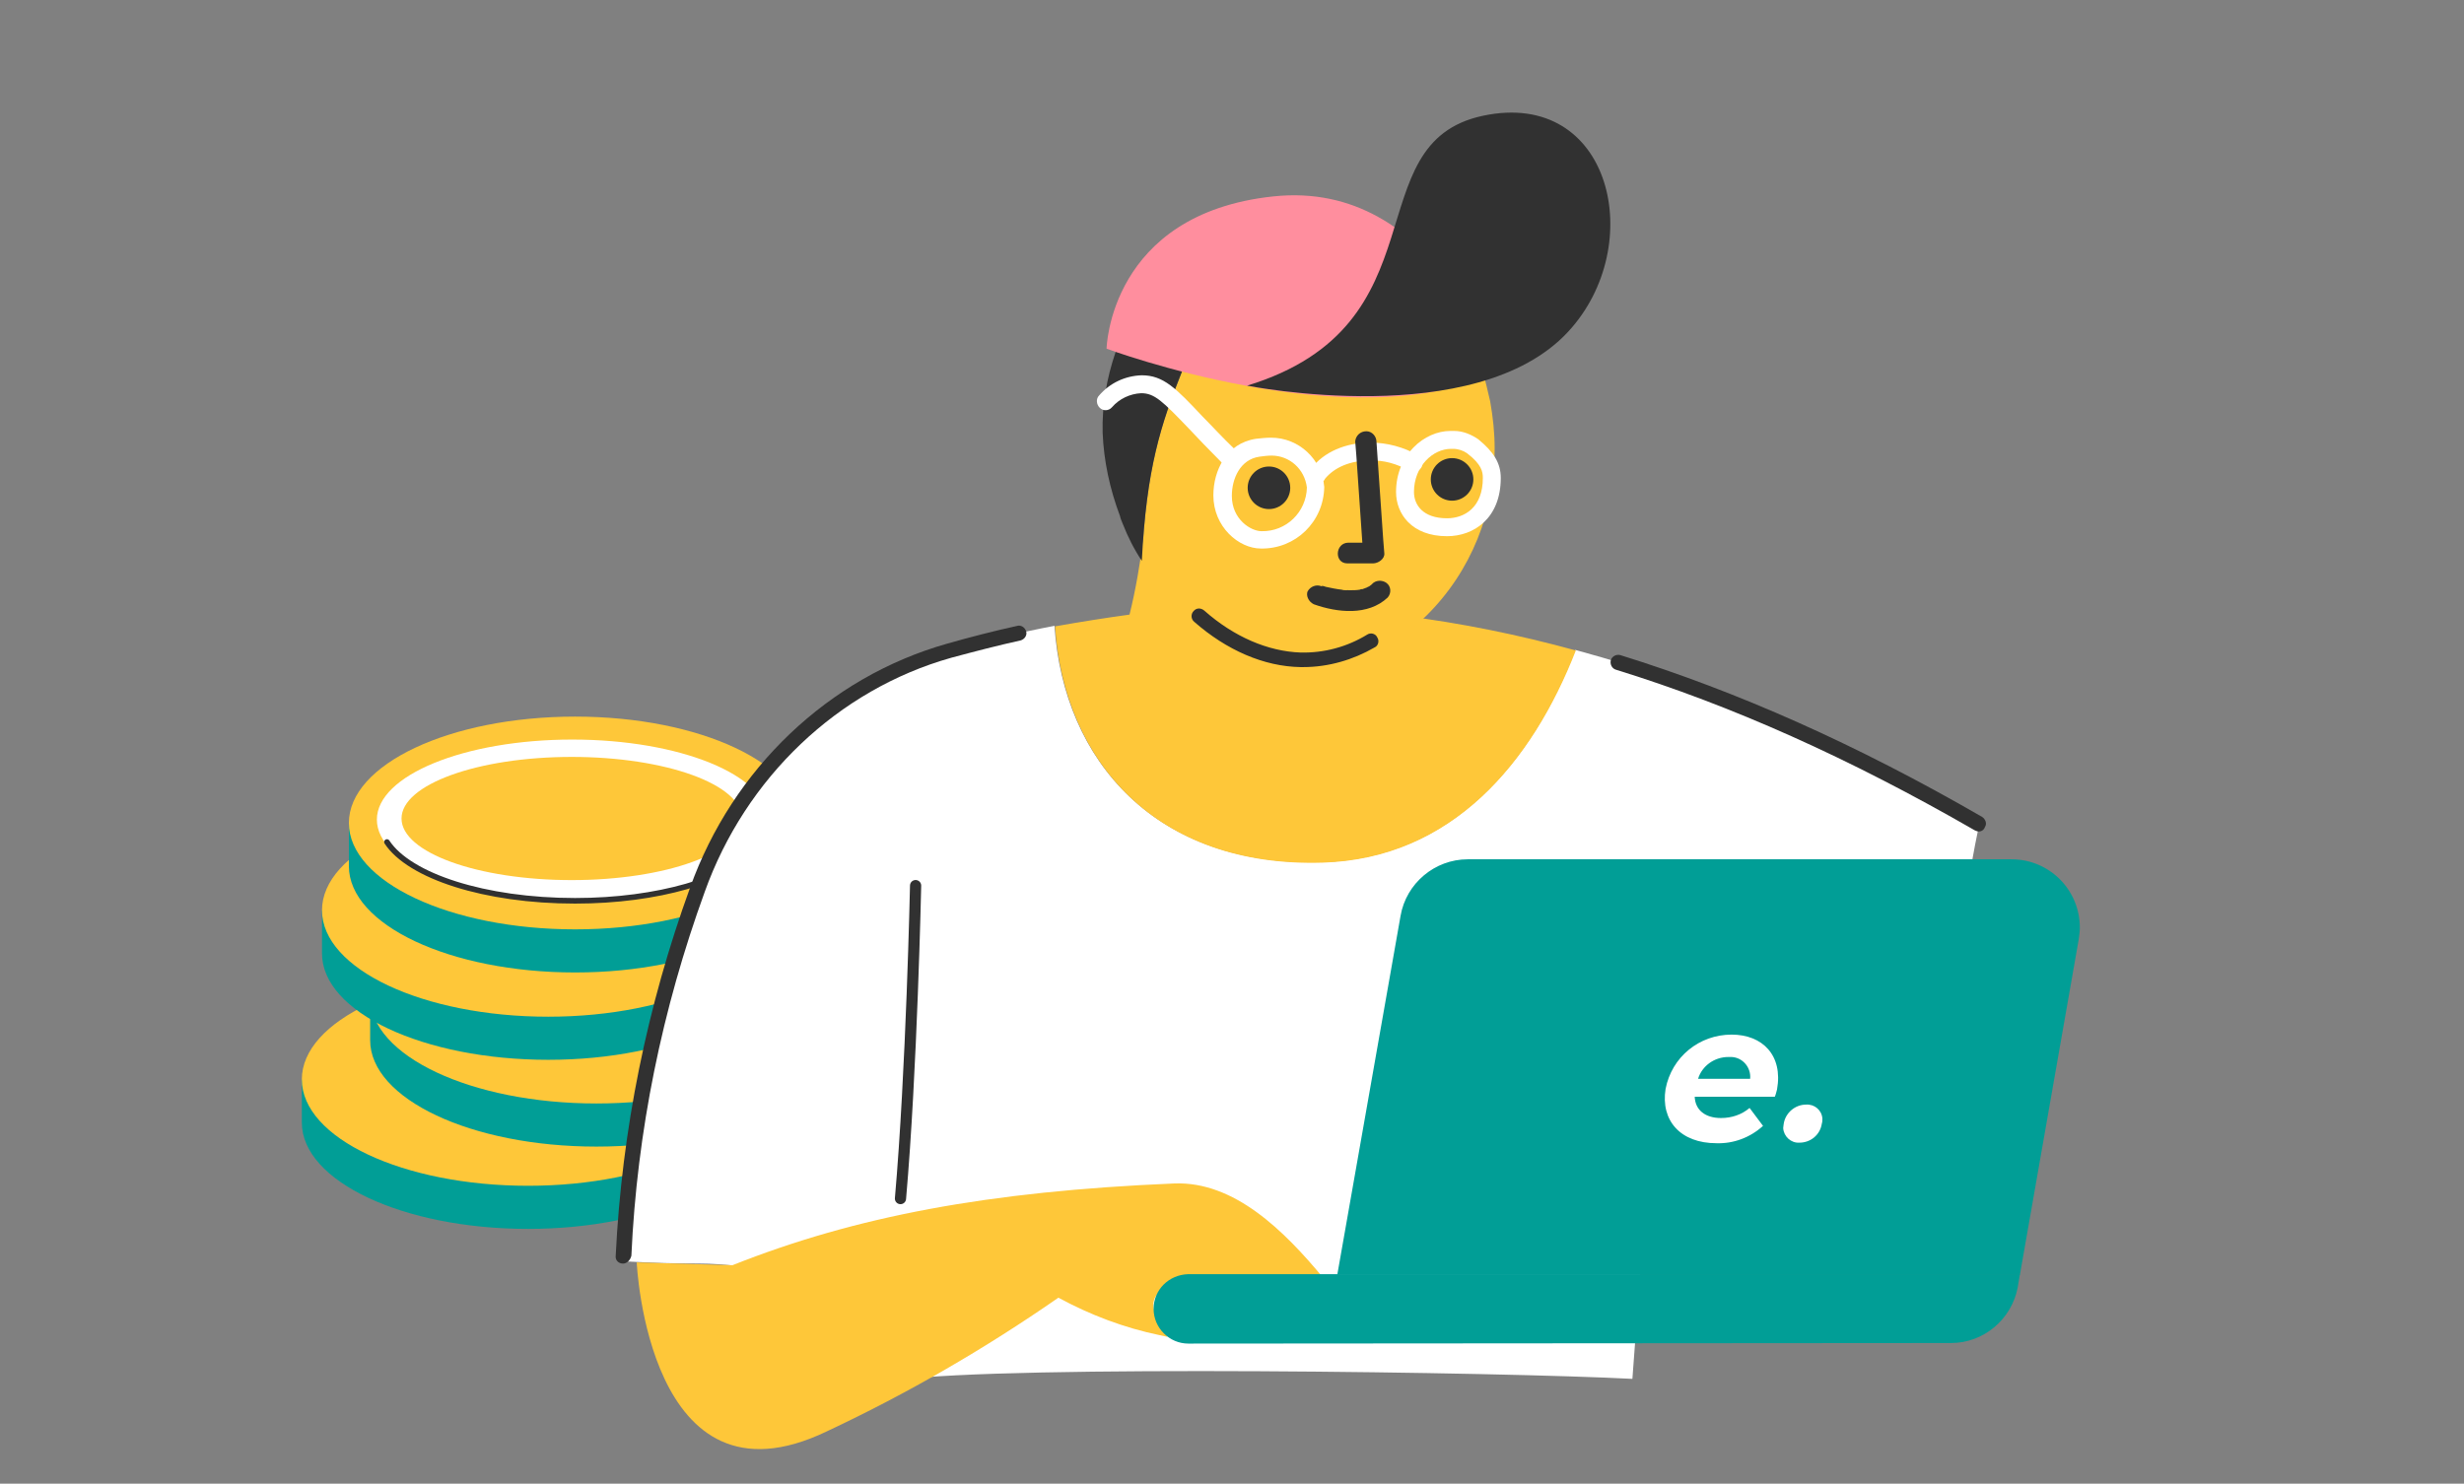 <?xml version="1.0" encoding="utf-8"?>
<!-- Generator: Adobe Illustrator 26.5.0, SVG Export Plug-In . SVG Version: 6.00 Build 0)  -->
<svg version="1.1" id="圖層_1" xmlns="http://www.w3.org/2000/svg" xmlns:xlink="http://www.w3.org/1999/xlink" x="0px" y="0px"
	 viewBox="0 0 440 265" style="enable-background:new 0 0 440 265;" xml:space="preserve">
<rect x="0" y="0" width="440" height="265" fill="#808080" stroke="none"/>
<style type="text/css">
	.st0{fill:#019E96;}
	.st1{fill:#FEC739;}
	.st2{fill:#FFFFFF;}
	.st3{fill:none;stroke:#313131;stroke-linecap:round;stroke-miterlimit:10;}
	.st4{fill:#313131;}
	.st5{fill:none;stroke:#313131;stroke-width:2;stroke-linecap:round;stroke-miterlimit:10;}
	.st6{fill:#FF8E9E;}
</style>
<g id="Group_3276" transform="translate(-10725 -5065.674)">
	<g id="Group_2400" transform="translate(251 670.351)">
		<g id="Group_2216" transform="translate(0 103.115)">
			<path id="Path_2776" class="st0" d="M10605.2,4485c-6.3-6.6-20.4-11.3-36.9-11.3c-16.5,0-30.6,4.6-36.9,11.3h-3.5v7.7
				c0,10.5,18.1,19,40.4,19c22.3,0,40.4-8.5,40.4-19v-7.7H10605.2z"/>
			<ellipse id="Ellipse_254" class="st1" cx="10568.3" cy="4485" rx="40.4" ry="19"/>
			<path id="Path_2777" class="st0" d="M10617.4,4470.3c-6.3-6.6-20.4-11.3-36.9-11.3s-30.6,4.6-36.9,11.3h-3.5v7.7
				c0,10.5,18.1,19,40.4,19s40.4-8.5,40.4-19v-7.7H10617.4z"/>
			<ellipse id="Ellipse_255" class="st1" cx="10580.5" cy="4470.3" rx="40.4" ry="19"/>
			<path id="Path_2778" class="st0" d="M10608.8,4454.8c-6.3-6.6-20.4-11.3-36.9-11.3s-30.6,4.6-36.9,11.3h-3.5v7.7
				c0,10.5,18.1,19,40.4,19s40.4-8.5,40.4-19v-7.7H10608.8z"/>
			<ellipse id="Ellipse_256" class="st1" cx="10571.9" cy="4454.8" rx="40.4" ry="19"/>
			<path id="Path_2782" class="st0" d="M10613.6,4439.2c-6.3-6.6-20.4-11.3-36.9-11.3s-30.6,4.6-36.9,11.3h-3.5v7.7
				c0,10.5,18.1,19,40.4,19s40.4-8.5,40.4-19v-7.7H10613.6z"/>
			<ellipse id="Ellipse_257" class="st1" cx="10576.7" cy="4439.2" rx="40.4" ry="19"/>
			<ellipse id="Ellipse_258" class="st2" cx="10576.2" cy="4438.6" rx="34.9" ry="14.3"/>
			<path id="Path_2783" class="st3" d="M10609.2,4444c-5.1,5.3-17.7,9.1-32.5,9.1c-16.1,0-29.6-4.4-33.6-10.5"/>
			<ellipse id="Ellipse_499" class="st1" cx="10576.1" cy="4438.4" rx="30.4" ry="11"/>
		</g>
		<path id="Path_3059" class="st2" d="M10765.5,4641.6c-22.8-1.2-111.2-2.5-131.2,0.2c-3,0.3-5.7-1.9-6-4.9c0-0.3,0-0.6,0-0.9
			c0.2-3.8,0.4-7.5,0.6-11.3c-11-0.7-20.4-3.7-30.2-3.7c-4.6,0-7.7-0.1-13.5-0.4c0.8-24.5,4.7-42.8,13.2-66.4
			c7.2-20.6,23.9-36.5,44.9-42.6c6.4-1.8,12.7-3.3,19-4.5c1.6,24.2,18.2,43.1,47.8,42.2c23.1-0.6,37.5-17.9,45.2-37.9
			c25.3,6.9,45.8,16.1,71.4,31.2l0.5,1.1c-2.7,12.7-3.9,30.2-14.2,45.9c-13.4-5.7-26.9-12-42.2-19.5"/>
		<path id="Path_3060" class="st1" d="M10755.4,4511.5c-7.8,20-22.1,37.2-45.2,37.9c-29.6,0.9-46.2-18-47.8-42.2
			c4.5-0.8,8.9-1.5,13.3-2.1v0l0.2,0c-0.1,0-0.1,0-0.2,0c1.1-4.4,1.9-9.2,2.5-13.8c0.8,2,1.8,3.8,2.9,5.6c5.7,9.2,15.3,16,25.1,16.2
			c7,0.2,13.4-2.9,18.3-7.8C10734.9,4506.6,10745.2,4508.7,10755.4,4511.5z"/>
		<path id="Path_3061" class="st1" d="M10740.9,4475.4c0.1,11.2-4.2,22-12.2,29.9c-5.8,5.7-13.2,9.3-21.4,9.1
			c-11.5-0.2-22.7-8.2-29.4-18.9c0.8-16.5,3.4-24.5,7.2-33.9c10.3,2.3,20.9,3.4,31.5,3.1c7.5-0.2,14.9-1.2,22.2-2.9
			c0.5,1.7,0.9,3.5,1.3,5.2C10740.6,4469.8,10740.9,4472.6,10740.9,4475.4z"/>
		<path id="Path_3062" class="st4" d="M10674.5,4488.9c-0.2-0.5-0.4-0.9-0.5-1.4c-1.8-4.8-2.9-9.8-3.1-14.9
			c-0.5-19.2,14.3-39.9,31.9-40.4c10.9-0.3,29.7,8.4,36,29.6c-7.3,1.7-14.7,2.7-22.2,2.9c-10.6,0.3-21.2-0.8-31.5-3.1
			c-3.8,9.5-6.4,17.5-7.2,33.9C10676.5,4493.4,10675.4,4491.2,10674.5,4488.9z"/>
		<path id="Path_3063" class="st1" d="M10587.7,4620.8c0,0,2,45.5,33.9,30.2c14.5-6.8,28.3-14.8,41.4-23.9
			c5.7,3.1,11.8,5.4,18.1,6.7c0.5,0.1,1,0.2,1.4,0.3c-0.2-0.3-0.4-0.6-0.6-0.9c-2.2-3.8-3.1-6,0.4-8c3.2-1.9,15.8-1.9,25-1.6
			c1.1,0,2.1,0.1,3.1,0.1c-7.1-8.6-16-17.4-26.7-17c-33.3,1.4-57,5.9-78.9,14.6"/>
		<path id="Path_3064" class="st5" d="M10637.5,4553.5c0,0-0.7,33.1-2.7,55.9"/>
		<path id="Path_3065" class="st6" d="M10741.2,4461.8c0,0-10.5-34.5-39.8-31.4c-29.3,3.1-29.8,27.2-29.8,27.2
			S10715.6,4474,10741.2,4461.8z"/>
		<path id="Path_3066" class="st4" d="M10696.7,4464.2c0,0,40.8,8.2,57.3-9.6c14.3-15.4,7.8-43.5-15.2-38.6
			C10715.8,4420.9,10732.1,4453.4,10696.7,4464.2z"/>
		<g id="Group_2206" transform="translate(151.74 84.571)">
			<path id="Path_3067" class="st4" d="M10555,4429.9c-0.2,0-0.4,0-0.5,0c-6.5-0.1-13.2-3-19-8.1c-0.6-0.5-0.6-1.4-0.1-1.9
				c0.5-0.6,1.3-0.6,1.9-0.1c5.3,4.7,11.4,7.3,17.2,7.5c4.2,0.1,8.3-1,11.9-3.2c0.6-0.4,1.5-0.2,1.8,0.5c0,0,0,0,0,0
				c0.4,0.6,0.2,1.5-0.5,1.8c0,0,0,0,0,0C10563.9,4428.6,10559.5,4429.9,10555,4429.9z"/>
		</g>
		<g id="Group_2207" transform="translate(223.251 92.634)">
			<path id="Path_3068" class="st4" d="M10604.1,4451.2c-0.2,0-0.5-0.1-0.7-0.2c-22.4-12.9-43.4-22.3-64.1-28.7
				c-0.7-0.2-1.1-1-0.9-1.7c0.2-0.7,1-1.1,1.7-0.9c20.9,6.5,42.1,15.9,64.6,28.9c0.6,0.4,0.9,1.2,0.5,1.8
				C10605,4451,10604.5,4451.2,10604.1,4451.2z"/>
		</g>
		<g id="Group_2208" transform="translate(53.448 87.609)">
			<path id="Path_3069" class="st4" d="M10531.8,4533.4c-0.8,0-1.4-0.6-1.3-1.4c0,0,0,0,0,0c1.1-22.5,5.6-44.6,13.3-65.8
				c7.6-21.2,24.7-37.5,45.8-43.5c4.2-1.2,8.5-2.3,12.6-3.2c0.7-0.2,1.4,0.3,1.6,1c0,0,0,0,0,0c0.2,0.7-0.3,1.4-1,1.6
				c-4.1,0.9-8.3,2-12.4,3.1c-20.2,5.7-36.7,21.4-44,41.8c-7.6,20.9-12.1,42.8-13.1,65
				C10533.1,4532.8,10532.5,4533.4,10531.8,4533.4z"/>
		</g>
		<g id="Group_2209" transform="translate(155.573 55.496)">
			<path id="Path_3070" class="st2" d="M10543.6,4437.8c-4,0-8.5-3.9-8.5-9.5c0-4.4,2.3-9.3,7.6-10.1c0.9-0.1,1.8-0.2,2.7-0.2
				c5,0,9.1,3.9,9.5,8.8C10554.8,4433,10549.8,4437.9,10543.6,4437.8z M10545.5,4421.2c-0.7,0-1.5,0.1-2.2,0.2
				c-3.4,0.5-4.9,3.9-4.9,7c0,4.2,3.4,6.3,5.3,6.3c4.4,0.1,8-3.4,8.1-7.8C10551.4,4423.6,10548.7,4421.2,10545.5,4421.2
				L10545.5,4421.2z"/>
		</g>
		<g id="Group_2210" transform="translate(186.694 54.394)">
			<path id="Path_3071" class="st2" d="M10545.7,4436.7c-6.3,0-9.1-4-9.1-7.9c0-6.7,5.1-10.9,9.7-10.9c0.2,0,0.5,0,0.7,0
				c1.5,0,3,0.6,4.3,1.5c2.8,2.3,4,4.3,4,6.9C10555.3,4433.5,10550.5,4436.7,10545.7,4436.7z M10546.4,4421.1
				c-3.2,0-6.6,3.1-6.6,7.7c0,2.3,1.6,4.7,5.9,4.7c3.1,0,6.4-1.9,6.4-7.2c0-1.1-0.2-2.4-2.8-4.4c-0.7-0.5-1.6-0.8-2.5-0.8
				C10546.7,4421.1,10546.5,4421.1,10546.4,4421.1L10546.4,4421.1z"/>
		</g>
		<g id="Group_2211" transform="translate(171.979 56.273)">
			<path id="Path_3072" class="st2" d="M10537.5,4425.2c-0.3,0-0.7-0.1-1-0.3c-0.7-0.5-0.8-1.5-0.3-2.2c0,0,0,0,0,0
				c2.2-2.9,6.1-4.6,10.5-4.6c3,0,6,0.8,8.6,2.3c0.7,0.5,1,1.4,0.5,2.2c0,0,0,0,0,0c-0.5,0.7-1.4,1-2.2,0.5c0,0,0,0,0,0
				c-2.1-1.2-4.5-1.9-7-1.8c-3.4,0-6.3,1.2-8,3.3C10538.5,4425,10538,4425.2,10537.5,4425.2z"/>
		</g>
		<g id="Group_2212" transform="translate(135.475 44.852)">
			<path id="Path_3073" class="st2" d="M10557.8,4433.6c-0.4,0-0.8-0.2-1.1-0.5c-2.4-2.4-4.2-4.3-5.8-6c-4.8-5-6.2-6.4-8.6-6.4
				c-2,0.1-3.9,1-5.2,2.5c-0.6,0.7-1.6,0.7-2.2,0.1s-0.7-1.6-0.1-2.2c0,0,0,0,0,0c1.9-2.2,4.6-3.5,7.6-3.6c3.9,0,6.1,2.3,10.9,7.4
				c1.6,1.6,3.4,3.6,5.8,5.9c0.6,0.6,0.6,1.6,0,2.2C10558.6,4433.4,10558.2,4433.6,10557.8,4433.6z"/>
		</g>
		<path id="Path_3074" class="st0" d="M10834.7,4623h-121.9l11.3-64.1c1-5.8,6.1-10.1,12-10.1h97.1c6.8,0,12.2,5.5,12.2,12.2
			c0,0.7-0.1,1.4-0.2,2.1L10834.7,4623z"/>
		<path id="Path_3075" class="st0" d="M10680,4629.1c0,3.4,2.8,6.2,6.2,6.2c0,0,0,0,0,0l136.2-0.1c5.8,0,10.8-4.2,11.9-9.9l0.4-2.4
			h-148.5C10682.7,4623,10680,4625.7,10680,4629.1L10680,4629.1z"/>
		<g id="Group_2213" transform="translate(232.526 157.213)">
			<path id="Path_3076" class="st2" d="M10558.4,4434h-14.3c0.1,2.4,1.9,3.8,4.7,3.8c1.9,0,3.7-0.6,5.1-1.8l2.4,3.2
				c-2.3,2.1-5.3,3.2-8.3,3.1c-6.5,0-10-4.1-9.1-9.7c1.1-5.7,6-9.7,11.8-9.7c5.5,0,9.2,3.7,8.1,9.8
				C10558.7,4433,10558.6,4433.6,10558.4,4434z M10544.7,4430.8h9.3c0.2-2-1.3-3.8-3.3-3.9c-0.2,0-0.4,0-0.6,0
				C10547.6,4426.9,10545.4,4428.5,10544.7,4430.8L10544.7,4430.8z"/>
			<path id="Path_3077" class="st2" d="M10560,4438.8c0.3-1.9,2-3.4,4-3.4c1.5-0.1,2.8,1,2.9,2.5c0,0.3,0,0.6-0.1,0.9
				c-0.3,2-2,3.4-4,3.4c-1.5,0.1-2.8-1.1-2.9-2.6C10559.9,4439.3,10560,4439,10560,4438.8z"/>
		</g>
	</g>
	<circle id="Ellipse_620" class="st4" cx="10951.6" cy="5152.8" r="3.8"/>
	<ellipse id="Ellipse_619" class="st4" cx="10984.3" cy="5151.3" rx="3.8" ry="3.8"/>
	<path id="Path_4175" class="st4" d="M10970.8,5144.6l1.2,17.4l0.2,2.5c0.1,1-1.1,1.8-2,1.8l-4.6,0c-2.4,0-2.2-3.7,0.2-3.7l4.6,0
		l-2,1.8l-1.2-17.4l-0.2-2.5c0.1-1,0.9-1.8,2-1.8C10970,5142.7,10970.8,5143.6,10970.8,5144.6L10970.8,5144.6z"/>
	<path id="Path_4176" class="st4" d="M10959.6,5173.6c4.2,1.5,9.7,2.1,13.2-1.2c0.7-0.8,0.6-2-0.2-2.6c-0.8-0.6-2-0.5-2.6,0.2
		c0.4-0.4,0,0-0.1,0.1c-0.1,0.1-0.3,0.2-0.4,0.3c-0.3,0.2-0.1,0,0,0c-0.1,0-0.4,0.2-0.4,0.2c-0.3,0.1-0.5,0.2-0.8,0.3
		c-0.5,0.1,0.2,0-0.1,0c-0.1,0-0.2,0-0.4,0.1c-0.6,0.1-1.2,0.1-1.8,0.1c-0.2,0-0.3,0-0.5,0c0.2-0.1,0.4,0,0,0c-0.3,0-0.6,0-0.9-0.1
		c-0.9-0.1-1.9-0.3-2.8-0.5c-0.3-0.1-0.6-0.2-0.9-0.2c-0.3-0.1,0.6,0.2,0.2,0.1l-0.1,0c-0.9-0.4-2,0-2.5,0.9
		C10958.2,5172,10958.6,5173.1,10959.6,5173.6L10959.6,5173.6z"/>
</g>
</svg>
